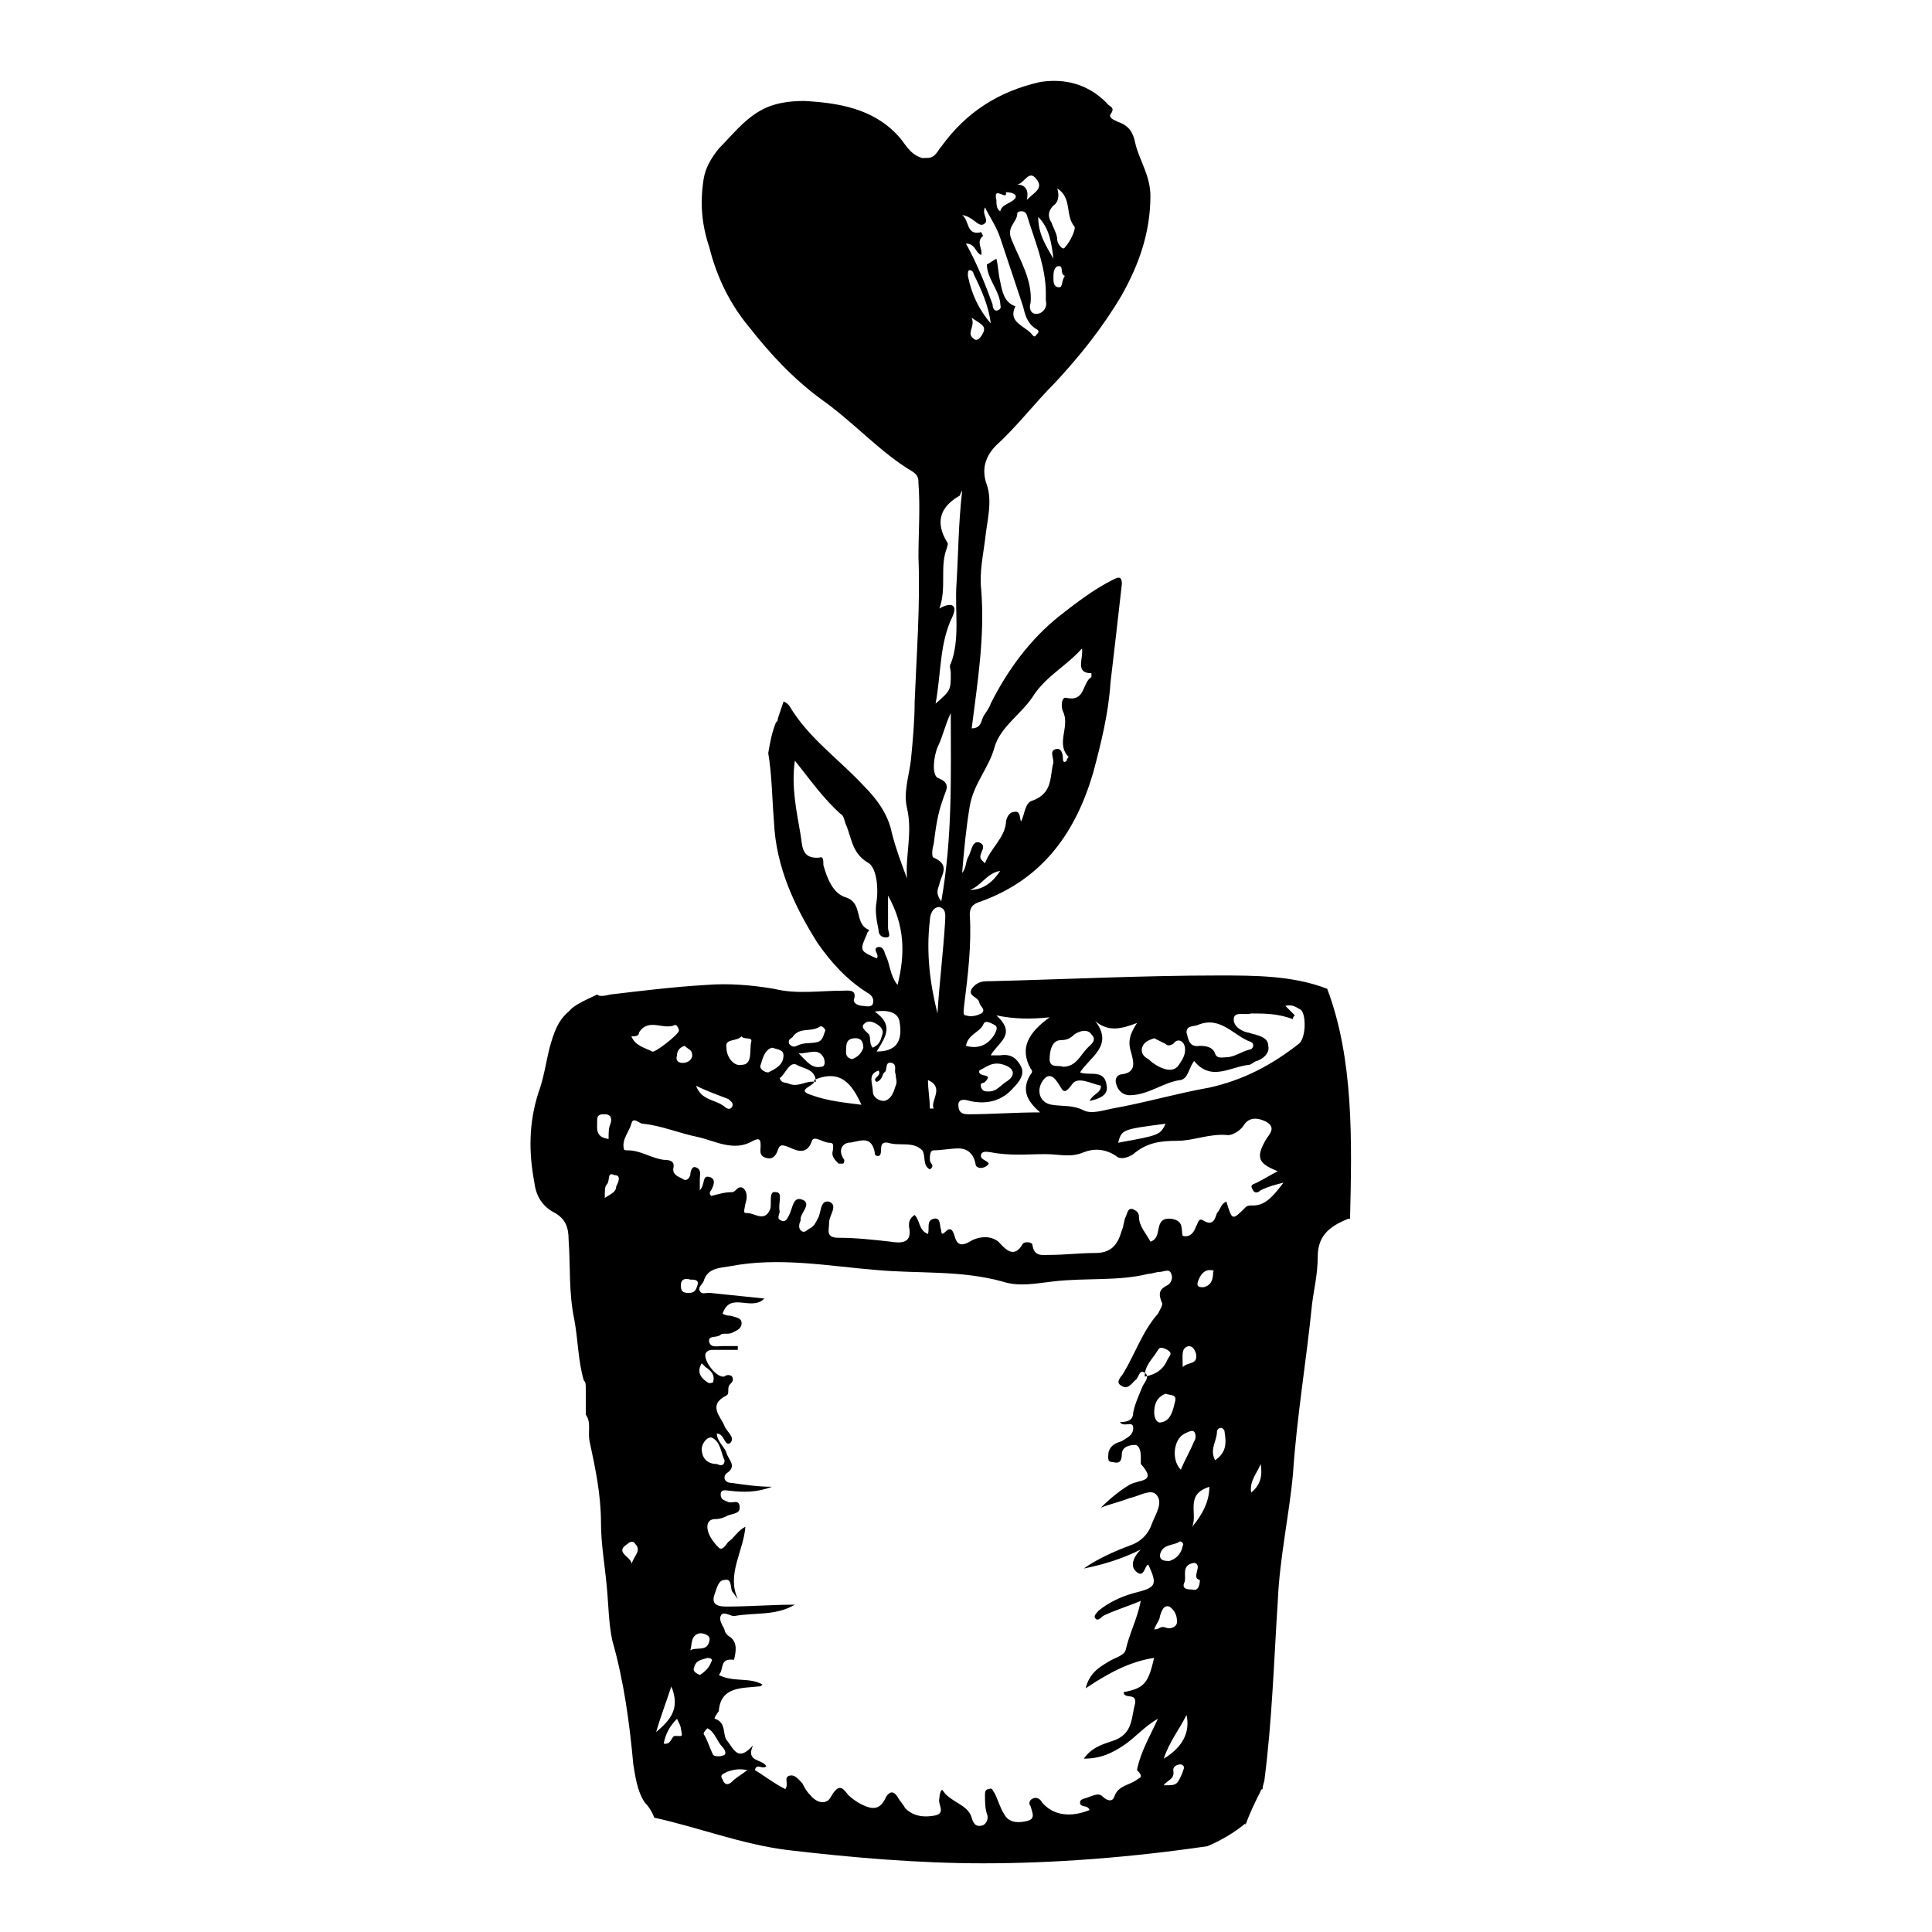 <?xml version="1.0" encoding="UTF-8"?>
<!-- Uploaded to: SVG Repo, www.svgrepo.com, Generator: SVG Repo Mixer Tools -->
<svg fill="#000000" width="800px" height="800px" version="1.1" viewBox="144 144 512 512" xmlns="http://www.w3.org/2000/svg">
 <path d="m495.72 406.04c-9.07-3.527-19.145-3.527-28.719-3.527-20.152 0-40.305 1.008-60.457 1.512-2.016 0-3.527 0-5.039 2.016-1.008 2.016 1.512 2.016 2.016 3.527 0 1.008 2.016 2.016 0.504 3.023-1.008 0.504-2.519 1.008-4.031 0.504-1.008 0-0.504-1.512-0.504-2.519 1.008-8.062 2.016-16.121 1.512-24.184 0-2.519 1.512-3.023 3.023-3.527 16.625-6.047 25.191-18.641 29.727-34.258 2.016-7.559 4.031-15.617 4.535-23.68 1.008-8.566 2.016-17.129 3.023-26.199 0-2.519-1.512-1.512-2.519-1.008-5.039 2.519-9.574 6.047-14.105 9.574-7.559 6.047-13.602 14.105-18.137 23.176-0.504 1.512-1.512 2.519-2.016 3.527s-0.504 3.023-3.023 3.023c1.512-12.09 3.527-24.184 2.519-36.777-0.504-4.535 0.504-9.07 1.008-13.098 0.504-5.039 2.016-10.078 0.504-14.609-1.512-4.031-0.504-7.559 2.519-10.578 5.543-5.039 10.078-11.082 15.617-16.625 6.551-7.055 12.594-14.609 17.633-23.176 4.535-8.062 7.559-16.625 7.559-26.199 0-5.543-3.023-9.574-4.031-14.105-0.504-2.519-1.512-4.535-4.535-5.543-1.008-0.504-2.519-1.008-2.016-2.016 1.512-2.016-0.504-2.016-1.008-3.023-5.039-5.039-11.082-6.551-17.633-5.543-11.086 2.516-19.648 8.059-26.199 17.125-0.504 0.504-1.008 1.512-1.512 2.016-1.008 1.008-1.512 1.008-3.527 1.008-3.527-1.008-4.535-4.031-6.551-6.047-6.551-7.055-15.617-8.566-24.688-9.07-4.031 0-8.062 0.504-11.586 2.519-4.535 2.519-7.559 6.551-11.082 10.078-2.016 2.519-3.527 5.039-4.031 8.062-1.008 6.551-0.504 12.09 1.512 18.137 2.016 8.062 5.543 15.113 10.578 21.16 5.543 7.055 11.586 13.602 19.145 19.145 8.566 6.047 15.617 14.105 24.184 19.145 1.512 1.008 1.512 2.016 1.512 3.023 0.504 6.551 0 13.098 0 19.648 0.504 12.594-0.504 25.695-1.008 38.289 0 5.039-0.504 10.578-1.008 15.617-0.504 4.031-2.016 8.566-1.008 12.594 1.512 6.551-0.504 12.594 0 18.641-1.512-4.031-3.023-8.062-4.031-12.09-1.008-5.039-4.031-9.07-7.559-12.594-6.551-7.055-14.609-12.594-19.648-21.16-0.504-0.504-1.008-1.008-1.512-1.008-0.504 1.512-1.008 3.023-1.512 4.535 0 0.504 0 0.504-0.504 1.008-1.008 2.519-1.512 5.039-2.016 8.062 1.008 6.047 1.008 12.09 1.512 18.137 0.504 12.09 5.543 22.672 11.586 32.242 3.527 5.039 7.559 9.574 13.098 13.098 1.008 0.504 2.016 1.512 1.512 3.023-0.504 1.008-2.016 0.504-2.519 0.504-1.008 0-2.519-0.504-2.519-1.512 1.008-3.023-1.512-2.519-3.023-2.519-6.047 0-12.09 1.008-18.137-0.504-6.047-1.008-12.09-1.512-18.137-1.008-8.566 0.504-16.625 1.512-25.191 2.519-2.016 0.504-3.023 0.504-3.527 0-2.016 1.008-4.535 2.016-6.551 3.527l-1.008 1.008c-3.023 2.519-4.031 6.047-5.039 9.574-1.008 4.031-1.512 8.062-3.023 12.09-2.519 8.062-2.519 15.617-1.008 23.68 0.504 4.031 2.519 6.551 5.543 8.062 2.519 1.512 3.527 3.527 3.527 7.055 0.504 7.055 0 14.105 1.512 21.16 1.008 5.543 1.008 11.082 2.519 16.121 0.516 0.5 0.516 1.004 0.516 2.012v7.055c1.512 2.016 0.504 4.535 1.008 7.055 1.512 7.055 3.023 14.105 3.023 21.664 0 5.543 1.008 11.082 1.512 16.625 0.504 5.039 0.504 10.078 1.512 14.609 3.023 10.578 4.535 21.664 5.543 32.746 0.504 3.023 1.008 7.055 3.023 10.078 1.008 1.008 2.016 2.519 2.519 4.031 11.586 2.519 23.176 7.055 35.266 8.566 17.129 2.016 34.762 3.527 51.891 3.527 18.641 0 38.793-1.512 59.449-4.535 3.527-1.512 7.055-3.527 10.078-6.047v0.504c1.008-3.023 2.519-6.047 4.031-9.07 0 0 0-0.504 0.504-0.504 0-1.008 0.504-2.016 0.504-2.519 2.016-15.617 2.519-31.738 3.527-47.359 0.504-11.586 3.023-22.672 4.031-33.754 1.008-15.113 3.527-29.727 5.039-44.84 0.504-4.031 1.512-8.062 1.512-12.594 0-5.543 3.023-8.062 8.062-10.078h0.504c0.496-20.656 1-42.32-6.055-60.961zm-34.258 9.574c6.047-2.519 9.574 3.023 14.105 4.535 1.008 0.504 0.504 2.016-0.504 2.016-2.016 0.504-4.031 2.016-6.047 2.016-1.008 0-2.519 0.504-3.023-1.008s-2.016-2.016-4.031-2.016c-3.023 0.504-3.023-2.016-3.527-3.527 0.004-2.016 2.019-1.512 3.027-2.016zm-14.613 5.543c0.504-1.008 1.512-1.512 3.023-2.016 1.008 0.504 2.016 1.008 3.023 1.512 0.504 0.504 1.008 0.504 2.016 0 1.008-1.512 2.519-1.008 3.023 0.504 0.504 2.016-0.504 3.527-1.512 5.039-1.008 1.512-2.519 1.512-4.031 1.008-1.512-0.504-3.023-1.512-4.031-2.519-2.016-1.012-2.016-2.519-1.512-3.527zm-21.664-1.512c1.512 0 2.519-0.504 3.527-1.512 1.512-1.008 3.527-1.512 4.535 0 1.512 1.512 0 2.519-1.008 3.527-2.016 2.016-3.023 5.039-6.551 5.039-1.008-0.504-3.527 0.504-3.527-2.016 0.004-2.016 0.508-5.039 3.023-5.039zm-20.656-4.031c0.504-1.512 2.016-0.504 3.023 0 1.008 0.504 0.504 1.512 0 2.519-1.512 2.519-4.031 4.031-7.559 3.023 0.508-3.023 3.527-3.527 4.535-5.543zm-1.008 12.09c2.016-1.008 3.527-2.519 6.551-1.512 3.023 1.008 3.023 3.023 0.504 4.535-1.512 1.008-2.519 2.519-4.535 2.519-1.008 0-1.512 0-2.016-1.008-0.504-1.512 0.504-1.008 1.008-1.512 2.519-2.519-2.016-1.008-1.512-3.023zm-2.516 8.062c4.535 1.008 8.566 0 11.586-3.527 1.512-1.512 3.023-3.527 2.016-5.543s-2.519-3.527-5.543-3.023h-2.519c2.016-3.527 7.055-5.543 1.512-10.578 5.039 1.008 9.07 1.008 14.105 0.504-5.543 4.031-8.062 8.062-5.039 13.602 0.504 0.504 0.504 1.008 0 1.512-2.519 4.031-1.008 7.055 2.519 10.078-6.551 0-13.098 0.504-19.145 0.504-2.016 0-2.519-1.008-2.519-2.519 0.004-1.512 1.516-1.512 3.027-1.008zm0-55.922c3.023-1.008 4.535-4.535 8.062-5.039-2.019 3.023-4.539 5.039-8.062 5.039zm6.547-37.789c1.512-5.543 7.559-9.07 10.578-14.105 3.527-5.039 8.566-7.559 12.594-12.09 0.504 2.519-2.016 6.551 2.519 6.551v1.008c-2.519 1.512-1.512 6.551-6.551 5.543-1.512-0.504-1.512 2.519-1.008 3.527 2.016 4.031-2.016 8.566 1.512 12.09 0 0-0.504 0.504-0.504 1.008-0.504 0.504-1.008 0.504-1.008-0.504 0-1.512-0.504-3.023-2.016-2.519s-0.504 2.016-0.504 3.527c-1.008 3.527 0 8.062-5.543 10.078-2.016 0.504-2.016 3.527-3.023 5.543-0.504-1.008 0-3.023-2.016-2.519-1.008 0-2.016 1.512-2.016 3.023-0.504 4.031-4.031 6.551-5.543 10.578l-1.008-1.008c-1.008-1.512 2.016-3.527-0.504-4.535-2.016-0.504-2.016 2.519-3.023 4.031-0.504 1.008-0.504 3.023-1.512 4.031 0.504-6.047 1.008-11.586 2.016-17.633 1.02-6.051 5.047-10.082 6.559-15.625zm-3.023-109.83c-0.504 1.008-1.512 2.519-2.519 1.512-2.016-1.512 0.504-3.023-0.504-5.543 2.016 1.512 4.031 2.016 3.023 4.031zm-4.027-15.113c0-1.008 0-1.512 0.504-1.512 0.504 0 1.008 0.504 1.008 1.008 2.016 4.031 4.031 8.566 4.535 13.098-3.027-3.527-5.039-7.559-6.047-12.594zm18.137 10.074c-1.512 0-2.016-1.512-1.512-3.023 0.504-6.047-3.023-11.586-5.039-16.625-1.512-3.527 1.512-4.535 1.512-7.055 0-0.504 2.016-1.008 2.519 0.504 2.016 6.551 5.039 13.602 5.039 20.656v2.016c0.504 2.016-1.008 3.527-2.519 3.527zm6.043-7.055c-1.512 0-1.512-1.512-1.512-2.519 0-1.008 0-2.519 1.008-3.023 2.016-0.504 0.504 2.016 2.016 2.519-1.008 1.516-0.504 3.023-1.512 3.023zm-1.512-21.66c1.512-1.008 1.512-3.023 1.008-4.535 4.031 2.519 2.016 7.055 4.535 10.078 0.504 0.504-1.008 4.031-2.519 5.543-0.504 1.008-2.016-1.008-2.016-2.016 0-1.512-1.008-3.023-1.512-4.535-1.004-1.516-1.004-3.027 0.504-4.535zm0 14.105c-2.016-3.527-4.031-6.551-4.031-11.082 3.027 3.019 3.531 7.051 4.031 11.082zm-4.531-21.16c2.016 2.519-0.504 3.527-2.519 5.543 0.504-2.016 0-4.031-2.519-4.031 2.016-0.504 3.023-4.031 5.039-1.512zm-8.062 3.527c1.512 0 3.023 0.504 2.519 1.512-1.008 1.512-3.527 1.512-4.031 3.527-1.008-0.504-1.008-2.016-1.008-3.023-1.008-4.031 3.023 0.504 2.519-2.016zm-6.047 8.562c2.016-1.008-0.504-2.519 0.504-4.535 1.512 3.023 3.023 5.039 4.031 8.062 2.016 6.047 4.031 12.09 6.047 18.137 0.504 2.016 1.008 4.535 3.527 6.047 1.008 0.504 0.504 1.008 0 1.512-0.504 1.008-1.008 0-1.512-0.504-2.016-2.016-6.047-3.023-4.031-7.055-3.023-1.008-3.527-4.031-4.031-6.551-0.504-2.016-0.504-4.031-1.008-6.047-1.008 0.504-1.512 1.008-2.519 1.512 0 3.527 3.023 6.551 3.527 10.078 0 1.008 0.504 1.512-0.504 2.016s-1.512-0.504-1.512-1.512c-2.016-5.543-4.031-10.578-7.055-16.121 2.519 0 2.519 2.519 4.031 3.023 0.504-1.512-1.512-3.527 0.504-5.039l-0.504-1.008c-4.031 1.008-3.023-3.023-5.039-4.535 3.027 0.504 4.031 3.023 5.543 2.519zm-11.586 101.77c2.016-5.543 0-11.082 2.016-16.121 0-0.504 0.504-1.008 0-1.512-3.023-5.039-2.016-9.07 3.023-12.09 0.504 0 0.504-1.008 1.008-1.512-1.008 8.566-1.008 16.625-1.512 24.688-0.504 7.055 1.008 14.609-1.512 21.16-0.504 0.504 0 1.512 0 2.519 0 4.535 0 4.535-4.031 8.062 1.512-8.062 1.008-16.121 4.535-23.176 1.512-3.531-1.008-3.531-3.527-2.019zm-1.512 62.473c0.504-4.031 1.008-8.062 2.519-12.09 0.504-2.016 2.519-4.031-1.512-5.543-1.512-1.008-1.008-5.543 0-8.062 1.512-3.023 2.016-6.047 3.527-9.07 0 16.625 0.504 32.746-2.519 49.879-1.512-2.016-1.008-3.023-0.504-4.535 0.504-2.519 3.023-5.039-1.512-7.055-0.504 0.004-0.504-2.012 0-3.523zm-1.008 20.152c0-1.008 0.504-3.527 2.519-3.527 2.016 0.504 1.512 2.519 1.512 4.031-0.504 8.062-1.512 16.121-2.016 24.184-2.016-8.062-3.023-16.121-2.016-24.688zm1.008 49.879h-1.008c0-2.519-0.504-5.039-0.504-7.559 4.535 2.016 0.504 5.543 1.512 7.559zm-17.633-46.352c0-0.504 0.504-0.504 0.504-1.008-4.031-1.512-1.512-7.055-6.047-8.566-3.527-1.008-5.039-5.039-6.047-8.566 0-1.008 0-2.519-1.008-2.016-5.039 0.504-4.535-3.527-5.039-6.047-1.008-6.047-2.519-12.594-1.512-19.648 4.031 5.039 7.559 10.078 12.09 14.105 1.008 0.504 1.008 2.016 1.512 3.023 1.512 3.527 1.512 7.559 6.047 10.078 2.016 1.512 2.519 6.551 2.016 10.078-0.504 2.519 0 5.039 0.504 7.559 0 1.008 0.504 2.016 2.016 2.016 1.512 0 0.504-1.512 0.504-2.519v-8.566c4.535 8.062 4.535 15.617 2.519 23.68-2.016-2.519-2.016-5.543-3.023-7.559-0.504-1.008-0.504-2.519-2.016-2.519-2.016 0.504 0.504 2.016-0.504 3.023-4.531-2.012-4.531-2.012-2.516-6.547zm2.519 39.297c1.512-0.504 1.512-2.016 2.016-2.519 1.008-0.504 0-3.023 2.016-2.519 1.512 0.504 0.504 2.016 1.008 3.023 0 1.008 0.504 2.016 0 3.023-0.504 1.512-1.008 3.527-3.023 4.031-1.512 0-3.023-1.008-3.023-2.519 0-2.016-1.512-4.535 1.512-5.543 1.008 1.512-2.016 2.016-0.504 3.023zm0-8.059c2.519-4.031 4.535-7.055-0.504-10.578 3.023-0.504 6.047 0 6.551 2.519 1.004 5.539-1.008 8.059-6.047 8.059zm-3.023-7.559c0.504-0.504 1.512-0.504 2.519 0 1.008 0.504 2.519 1.512 2.016 3.023-0.504 1.512-0.504 2.519-2.519 3.527-1.008-1.008-0.504-2.519-1.008-3.527-1.008-1.008-2.519-2.016-1.008-3.023zm-5.039 6.551c0-1.512 0.504-2.519 2.519-2.519 1.008 0 2.016 0.504 2.016 2.519-0.504 1.512-1.512 2.519-3.023 3.023-2.016-0.508-1.512-2.016-1.512-3.023zm4.031 15.113c-4.031-0.504-9.07-1.008-13.098-2.519-5.039-1.512 1.512-2.519 0.504-4.031 7.051-3.023 10.074 1.008 12.594 6.551zm-16.625-13.605c3.023 0 5.039-1.512 6.551 1.008 0.504 1.008 0.504 2.519-0.504 2.519-2.519 0.504-3.527-1.008-6.047-3.527zm-1.512-4.531c2.016-2.519 4.535-1.008 7.055-2.519 0.504-0.504 1.512 0.504 1.512 1.008-0.504 1.008-0.504 2.519-2.016 3.023-2.016 0.504-3.527 0-5.543 1.008-1.008 0.504-1.512 0-2.016-0.504-0.504-1.512 1.008-1.512 1.008-2.016zm1.008 7.555c1.512 1.008 5.039 1.008 5.039 4.535-2.519-0.504-4.535 1.512-7.055 0.504-1.008-0.504-2.016 0-2.519-1.512 1.512-1.008 2.519-4.535 4.535-3.527zm-9.574 0c0.504-1.512 1.008-4.031 3.023-4.535 1.512 0.504 3.023 0.504 3.023 2.016 0 2.519-2.016 3.527-4.031 4.535-1.008 0-2.519-1.008-2.016-2.016zm-5.035-7.555c0.504 1.008 3.023 0 2.519 1.512-0.504 2.016 0.504 6.047-2.519 6.047-2.016 0.504-4.031-2.016-4.031-4.535-0.504-2.519 2.519-1.512 4.031-3.023zm-3.527 16.625c0.504 0.504 1.512 1.008 1.008 2.016s-1.512 0.504-2.016 0c-2.519-2.016-6.047-1.512-7.559-5.543 3.023 1.512 6.047 2.519 8.566 3.527zm-9.574-11.59c0 1.008-1.008 2.016-2.519 2.016-1.008 0-2.016-0.504-1.512-2.016 0-1.008 0.504-2.016 2.016-2.519 1.008 1.012 2.016 1.012 2.016 2.519zm-14.105-6.043c2.519-4.031 6.551-0.504 9.574-2.016 0.504 0 1.008 1.008 1.008 1.512 0 1.008-6.551 6.047-7.055 5.543-2.016-1.008-4.535-1.512-5.543-4.031 1.008 0 2.016 0 2.016-1.008zm-11.086 23.176c0-1.512 1.008-1.512 2.016-1.512 1.512 0 2.016 1.008 1.512 2.519-0.504 1.008-0.504 2.519-0.504 4.031-3.527-0.508-3.023-2.523-3.023-5.039zm5.039 17.633c0 1.512-1.512 2.016-3.023 3.023 0-2.016 0-3.023 0.504-3.527 1.008-1.008 0-3.527 2.016-2.519 2.016 0 1.008 2.016 0.504 3.023zm4.031 100.76c1.008-2.519-5.039-3.527-1.008-6.047 0.504-0.504 1.512-1.008 2.016 0 2.016 2.016-1.008 3.527-1.008 6.047zm6.551 43.832c1.008-3.527 2.519-7.559 4.031-12.09 2.516 6.043-0.508 9.066-4.031 12.09zm5.035 1.008c-1.008 0-1.008 2.519-3.023 2.016 0.504-2.519 1.512-4.535 3.527-6.551 0.504 1.008 1.008 2.016 1.008 2.519 0.504 2.519 0.504 2.016-1.512 2.016zm1.512-119.41c0-1.512 1.008-2.016 2.519-1.512 1.008 0 2.016 0 2.016 1.008-0.504 2.016-1.008 2.519-2.519 2.519-1.512 0-2.016-0.504-2.016-2.016zm5.039 92.199c1.008 0 3.023 0.504 2.519 2.016-0.504 3.023-3.527 1.512-5.039 2.519 0.504-1.512 0-4.031 2.519-4.535zm3.527-66.504s-1.008 0.504-1.512 0c-1.512-1.008-3.023-2.519-1.512-5.039l1.008 1.008c1.512 1.008 2.519 2.016 2.016 4.031zm3.023 20.656c0 1.512-1.008 1.512-2.016 1.008-2.519 0-4.031-1.512-4.031-4.031 0-1.008 1.008-3.023 2.519-3.023 2.519 1.008 2.519 4.031 3.527 6.047zm-8.062 54.914c0.504-2.016 2.016-2.016 3.527-2.519 1.008 0 1.512 0.504 1.008 1.008-0.504 1.512-1.512 2.519-3.023 3.527-1.008-0.504-2.016-1.008-1.512-2.016zm5.039 23.176c-1.008-2.016-1.512-4.031-2.519-5.543 0-0.504 0.504-1.008 1.008-1.512 2.016 1.008 2.519 3.527 4.031 5.039 0.504 0.504 1.008 1.512 0.504 2.016-1.008 0.504-2.519 0.504-3.023 0zm5.039 7.055c-1.008 1.008-2.016 1.008-2.519-0.504-1.008-1.512 0.504-1.512 1.008-2.016 1.512-0.504 3.023-1.008 5.543-0.504-2.016 1.512-3.023 2.016-4.031 3.023zm107.31-0.504c-2.016 1.512-5.039 1.512-6.047 4.535-0.504 1.512-2.016 1.008-3.023 0-1.008-1.008-2.016-0.504-3.527 0-1.008 0.504-2.519 0.504-2.519 1.512 0 1.512 2.016 0.504 2.519 2.016-5.039 2.016-9.574 1.512-12.594-2.016-0.504-1.008-1.512-1.512-2.519-1.008-1.008 0.504-1.008 1.512-0.504 2.016 0.504 2.016 1.512 3.527-1.512 4.031-2.519 0.504-4.535 0-5.543-2.016-1.008-1.512-1.512-3.527-2.519-5.543-0.504-0.504-0.504-1.512-1.512-1.008-1.008 0-1.008 1.008-1.008 1.512 0 1.512 0 3.527 0.504 5.039 0.504 1.008 0 2.519-1.008 3.023-1.512 0.504-2.519 0-3.023-2.016-1.008-3.527-5.543-4.031-7.559-7.055-0.504-1.008-1.008 1.008-1.008 2.016-0.504 1.512 2.016 4.031-1.512 4.535-3.023 0.504-5.543 0-7.559-2.016-0.504-1.008-1.512-2.016-2.016-3.023-1.008-1.512-2.016-1.512-3.023 0-1.512 3.527-3.527 3.527-6.551 2.016-1.008-0.504-2.519-1.512-3.527-2.519-1.512-2.016-2.519-3.023-4.535 0.504-1.008 2.016-3.527 2.016-5.543-0.504-1.008-1.008-1.512-2.016-2.016-3.023-1.008-1.008-2.016-2.519-3.527-2.016-1.512 0.504 0 2.016-1.008 3.527-3.023-1.512-5.543-3.527-8.062-5.039 0.504-2.016 2.016 0 3.023-1.008-1.008-2.016-5.543-1.008-3.527-5.543-4.031 4.535-5.039 1.008-7.055-1.512-1.008-1.512 0-4.535-3.023-5.543-0.504 0 1.008-2.016 1.008-2.016 0.504-6.551 6.047-6.047 10.578-6.551 0.504 0 0.504 0 1.008-0.504-3.527-2.016-7.559-0.504-11.586-2.519 1.512-1.512 0-4.535 4.031-4.031 0.504-2.016 1.008-4.535-1.008-6.047-1.008-0.504-1.512-1.512-1.512-2.016-0.504-1.008-1.512-2.519-1.008-3.527 0.504-1.512 2.519 0 3.527 0 5.543-1.008 11.082 0 16.121-3.023-6.047 0-12.09 0.504-18.137 0.504-3.023 0-4.031-1.008-3.023-3.527 0.504-1.512 1.008-3.527 2.519-3.527 2.016-0.504 1.512 2.016 2.016 3.023 0.504 0.504 1.008 1.512 1.512 2.016-3.023-6.551 1.512-12.594 2.016-19.145-2.016 1.008-3.023 3.023-4.535 4.031-0.504 0.504-1.512 2.519-2.519 1.512-1.512-1.512-3.023-3.527-3.023-5.543 0-1.512 1.008-2.016 2.016-2.016 1.512 0 2.519-0.504 3.527-1.008 1.512-0.504 3.023-0.504 3.023-2.016 0-2.519-2.016-1.008-3.023-1.512-1.008-0.504-2.016-0.504-2.016-2.016s1.512-1.008 2.016-1.008c4.031 0.504 7.559 0.504 11.586-1.008-3.527 0-7.055-0.504-10.578-1.008-2.016 0-2.519-1.512-1.512-2.519 3.023-2.016 0.504-3.527 0-5.543-0.504-1.512-2.519-3.023-2.519-5.039 2.016 0 2.016 3.527 3.527 2.519 1.512-1.512-1.008-3.023-1.512-4.535-1.008-2.519-4.535-5.543 0.504-8.062 1.008-0.504 0-2.016 1.008-3.023 0.504-0.504 1.008-1.008 0.504-2.016-0.504-0.504-1.512-0.504-2.016 0-2.016 0.504-5.543-4.031-5.039-6.047 0.504-1.008 1.512-1.008 2.016-1.008h6.551v-1.008h-4.031c-1.512 0-3.023 0.504-3.527-1.008-0.504-2.016 2.016-1.008 3.023-2.016 0.504-0.504 2.016 0 3.023-0.504 1.008-0.504 2.519-1.008 2.519-2.519 0-1.512-1.512-1.512-3.023-2.016-0.504 0-1.008 0-2.016-0.504 2.016-6.047 7.559-0.504 11.082-4.031-5.039-0.504-9.574-1.008-14.609-1.512-1.008 0-2.016 0.504-2.519-0.504-0.504-1.008 0.504-1.512 1.008-2.519 1.008-3.527 4.031-3.527 7.055-4.031 13.098-2.519 26.199 0 38.793 1.008 11.082 1.008 22.168 0 33.25 3.023 4.535 1.512 9.07 0.504 13.602 0 8.566-1.008 17.129 0 25.191-2.016 1.008 0 2.016-0.504 3.023-0.504 1.008 0 2.519-1.008 3.023 0.504 0.504 1.008 0 2.519-1.008 3.023-2.016 1.008-2.519 2.016-1.512 4.535 0.504 0.504-0.504 2.016-1.008 3.023-4.031 4.535-6.047 10.578-9.07 15.617-0.504 1.008-2.519 2.519-0.504 3.527 1.512 1.008 2.519-0.504 3.527-1.512 1.008-0.504 1.008-3.023 2.519-2.016 1.512 1.008 0 2.519-0.504 3.527-1.008 2.519-2.016 4.535-2.519 7.055 0 2.016-1.512 2.519-3.527 2.519 1.008 1.512 3.527-0.504 3.527 1.512s-1.512 2.519-3.023 3.527c-1.512 0.504-3.023 1.008-3.527 3.023 0 1.008-0.504 2.519 1.008 2.519 0.504 0 2.519 1.008 2.519-2.016 0-2.016 2.016-2.519 3.527-2.519 1.008 0 1.512 1.512 1.512 3.023v2.016c4.535 5.039-0.504 4.031-3.023 5.543-2.519 1.512-5.039 3.527-7.559 6.047 2.519-1.008 5.039-1.512 7.559-2.519 2.519-0.504 5.543-2.519 7.055-1.008 2.016 2.016 0 5.039-1.008 7.559-1.008 3.023-3.023 5.039-6.047 6.047-4.031 1.512-8.566 3.527-12.09 6.047 5.039-1.008 10.078-2.519 15.113-5.039-2.016 2.016-3.023 4.535-1.008 6.047 2.016 1.512 2.016-2.016 3.023-2.016 2.519 5.543 2.016 6.047-4.031 7.559-3.527 1.008-6.551 2.519-9.07 4.535-0.504 0.504-1.512 1.512-1.008 2.016 0.504 1.008 1.512 0 2.016-0.504 3.023-1.512 6.551-2.519 10.078-4.031-1.008 5.039-3.023 8.566-4.031 13.098-0.504 1.512-3.023 2.016-4.535 3.023-2.519 1.512-5.039 3.023-6.047 7.055 6.047-4.031 11.586-7.055 18.137-8.062-1.512 6.551-2.519 8.062-8.062 9.07 0 2.016 3.527 0 3.023 3.023-1.008 3.527-0.504 7.559-5.039 9.574-2.519 1.008-6.047 1.512-8.566 5.039 4.535 0 7.559-1.512 10.578-3.527 3.023-2.016 5.543-5.039 9.07-7.055-2.016 4.535-4.535 8.566-5.543 13.602 2.043 2.023 0.531 2.023 0.027 2.527zm12.598-91.691c1.008-0.504 2.016-1.008 2.519-0.504 0.504 0.504 0.504 2.016 0 2.519-1.008 2.519-2.519 5.039-3.527 7.559-2.519-2.523-2.016-8.066 1.008-9.574zm1.008-23.176c1.008 0 1.512 0.504 2.016 2.016 0.504 3.023-2.016 2.016-3.527 3.527 0-3.023-0.504-5.039 1.512-5.543zm-5.039 56.93c-1.008 0-2.519 0-2.519-1.512 0.504-3.023 3.527-2.519 5.039-3.527 0.504-0.504 1.512 0.504 1.008 1.008-0.504 2.519-2.016 3.527-3.527 4.031zm2.016 16.121c0 1.512-2.016 2.016-3.023 1.512-1.512-0.504-1.512 0.504-3.023 0.504 0.504-1.512 1.512-2.519 1.512-3.527 0.504-1.512 1.008-3.023 2.519-2.519 1.512 1.008 2.016 2.519 2.016 4.031zm-3.023-60.457c1.008 0.504 3.023 0 2.519 2.016-0.504 2.016-1.008 5.039-3.527 5.543-1.512 0.504-2.016-1.512-2.016-2.519 0-2.016 0.504-4.031 3.023-5.039zm-5.543-4.535c0-3.023 2.016-4.535 3.527-7.055 0.504-1.008 1.512-0.504 2.519 0 1.512 1.008 0.504 1.512 0 2.519-1.008 2.519-3.023 4.031-6.047 4.535zm10.078 104.79c-1.512 3.527-1.512 3.527-5.039 3.527 1.008-1.512 3.023-1.512 2.519-4.031 0-1.008 1.008-1.512 2.016-1.512 1.512 0.504 0.504 1.512 0.504 2.016zm-5.039-3.527c1.512-4.535 4.031-7.559 6.047-11.586 1.008 4.535-1.008 8.562-6.047 11.586zm7.559-44.84c-1.008 0-3.023 0-2.016-2.016 0.504-1.512-1.008-4.535 2.519-5.039 2.519 0.504-1.008 4.031 1.512 4.535 0 1.516-0.504 3.023-2.016 2.519zm0-16.625c1.512-3.527-2.016-8.566 4.535-10.578-0.004 4.031-2.016 7.555-4.535 10.578zm3.023-63.48c-1.008 0-2.016 0-1.512-1.512 0.504-1.512 1.512-3.023 3.023-3.023 0.504 0 1.512 0 1.008 0.504-0.004 2.019-0.508 3.527-2.519 4.031zm3.019 45.848c-1.512-3.023 0.504-5.039 0.504-7.559 0-0.504 0.504-1.008 1.008-1.008 0.504 0 1.008 0.504 1.008 1.008 0.504 3.023 0.504 5.543-2.519 7.559zm9.574 8.566c-0.504-3.023 1.512-5.039 2.519-7.559 0.504 3.023 0 5.543-2.519 7.559zm0.504-76.078c-1.008 0-1.512 0-2.016 0.504-3.527 3.527-3.527 3.527-5.039-1.512-1.512 0.504-1.512 2.016-2.519 3.023-0.504 1.512-1.008 3.527-3.527 2.016-1.512-1.008-1.512 1.008-2.016 1.512-0.504 1.512-1.512 3.023-3.527 2.519-0.504-1.512 0.504-4.031-3.023-4.535-5.039-0.504-2.016 5.039-5.543 6.047-1.008-2.016-3.023-4.031-3.023-6.551 0-1.008-0.504-1.512-1.512-2.016-1.512-0.504-1.512 1.008-2.016 2.016s-0.504 2.519-1.008 3.527c-1.008 3.527-2.519 6.047-7.055 6.047-4.031 0-8.062 0.504-12.09 0.504-2.016 0-4.031 0.504-4.535-2.519 0-1.008-2.016-1.008-2.519-0.504-2.519 4.535-5.039 1.008-6.551-0.504-2.519-2.016-6.047-1.008-7.559 0-2.519 1.512-3.527 0.504-4.031-1.512-0.504-1.512-1.008-2.519-2.519-1.008-1.008 1.008-1.008 0-1.008-0.504-0.504-1.008 0-3.527-2.016-3.023s-1.008 2.519-1.512 4.031c-2.519-1.008-2.016-3.527-3.527-5.039-1.5 1.008-1.5 2.016-1.5 3.023 1.008 4.535-2.016 4.535-5.039 4.031-4.535-0.504-9.07-1.008-13.602-1.008-3.527 0-2.519-2.016-2.519-4.031s2.519-4.535 0-5.543c-2.519-0.504-2.016 3.023-3.023 4.535-0.504 1.008-1.008 2.016-2.016 2.519-1.008 0.504-1.512 1.512-2.519 0.504-0.504-0.504-0.504-1.512 0-2.519v-0.504c0-1.512 3.023-4.031 0.504-5.039-2.519-1.008-2.519 2.016-3.527 4.031-0.504 1.008-1.008 2.016-2.016 1.512-1.512-0.504-0.504-1.512-0.504-2.519-0.504-2.016 1.008-5.039-1.008-5.039-2.016-0.504-1.008 3.023-1.512 4.535-1.512 3.527-4.031 1.008-6.047 1.008-1.008 0-1.008 0-0.504-2.519 0.504-1.512 0.504-3.023-0.504-4.031-1.512-1.008-2.016 1.008-3.023 1.008-2.016 0-3.527 0.504-5.543 1.008-0.504-0.504-0.504-1.008 0-1.512 0.504-1.008 1.512-3.023-0.504-3.527-2.016-0.504-1.008 2.016-2.519 3.527v-3.023c0-1.008 0.504-2.519-1.008-3.023-1.008-0.504-1.512 1.008-1.512 2.016-0.504 1.512-1.512 1.512-2.016 1.008-1.008-0.504-2.519-1.008-2.519-2.519 0.504-2.016-0.504-2.519-2.519-2.519-3.527-0.504-6.047-2.519-9.574-2.519-0.504 0-1.008 0-1.008-0.504-0.504-2.519 1.512-4.535 2.016-6.551s2.016 0 3.023 0c5.039 0.504 9.574 2.519 14.609 3.527 4.535 1.008 9.574 4.031 14.609 1.008 2.016-1.008 2.016 0 2.016 1.512 0 1.008-0.504 2.519 1.512 3.023 1.512 0.504 2.519-0.504 3.023-2.016s1.008-1.512 2.519-1.008c1.512 0.504 5.039 3.023 6.551-1.512 0.504-1.512 3.023 0.504 4.535 0.504 1.512 0 1.008 1.008 1.008 2.016-0.504 1.512 0.504 2.519 1.512 3.527h1.008c0.504 0 0.504-0.504 0.504-1.008-1.512-2.016-1.008-4.031 1.008-4.535 2.519 0 6.047-2.519 7.055 2.519 0 0.504 0 1.008 1.008 1.008 1.512-0.504-0.504-4.031 2.519-3.527 3.023 1.008 6.551-0.504 9.07 2.016 1.008 1.512 0 4.031 2.016 5.039 1.512-1.008 0-1.512 0-2.519 0-1.008 0-2.519 1.008-2.519 2.016 0 4.535-0.504 6.551-0.504 2.519 0 4.031 1.512 4.535 4.031 0 1.512 2.519 1.512 3.527 0-0.504-1.008-2.519-1.008-2.016-2.519 0.504-1.008 2.016-0.504 2.519-0.504 5.039 1.008 9.574 0.504 14.609 0.504 3.527 0 6.551 1.008 10.078-0.504 2.519-1.008 5.543-1.008 8.566 1.008 1.008 1.008 3.023 0.504 4.535-0.504 3.527-3.023 7.055-3.527 11.586-3.527 4.535 0 8.566-2.016 13.602-1.512 1.008 0 3.023-1.008 4.031-2.519 1.512-2.519 4.031-2.016 6.047-1.008 2.519 1.512 1.008 3.023 0 4.535-3.023 5.039-2.016 6.551 3.023 8.566-2.016 1.008-3.527 2.016-5.543 3.023-1.008 0.504-2.016 0.504-1.008 2.016 0.504 1.008 1.512 0.504 2.016 0 2.016-1.008 4.031-1.512 6.047-2.016-3.023 4.035-5.039 6.047-8.062 6.047zm-35.77-16.625c1.008-3.527 1.008-3.527 12.594-5.039-1.512 3.023-1.512 3.023-12.594 5.039zm47.859-26.195c-7.055 5.543-14.609 9.574-23.68 11.586-8.566 1.512-17.129 4.031-25.695 5.543-2.519 0.504-5.543 1.512-7.559 0.504-3.023-1.512-5.543-1.008-8.566-1.512-3.023-0.504-4.031-3.527-2.519-6.047s3.023-1.512 4.031 0c1.512 2.016 1.512 4.031 4.031 0.504 1.512-2.016 5.039 0 7.559 0.504 0 2.016-2.016 2.016-3.023 4.031 2.519-0.504 5.039-1.512 4.535-4.031-0.504-4.535-4.535-2.519-7.055-3.527 2.519-4.031 9.07-7.055 4.031-13.602 3.527 3.023 7.055 2.016 11.082 0.504-2.016 3.023-2.519 5.039-1.512 8.062 0.504 2.016 1.512 5.039-2.519 5.543-1.008 0-2.016 1.008-1.512 2.519 0.504 2.016 2.016 3.023 3.527 3.023 5.039 0 9.07-3.527 13.602-4.031 2.016-0.504 2.016-3.023 3.527-5.039 4.535 5.543 9.574 1.512 14.609 1.008 0.504 0 1.512-1.008 2.016-1.008 1.512-0.504 3.527-2.016 3.023-4.031 0-2.016-2.016-2.519-3.527-3.023-0.504 0-1.512-0.504-2.016-0.504-2.016-0.504-4.031-2.016-3.527-4.031 0.504-1.512 3.023-0.504 4.535-1.008 3.527 0 7.055 0 11.082 1.512 0-0.504 0-0.504 0.504-1.008-0.504-0.504-1.512-1.512-2.519-2.519 2.016-0.504 3.023 0.504 4.031 1.008 1.52 1.008 1.52 7.559-0.496 9.07z"/>
</svg>